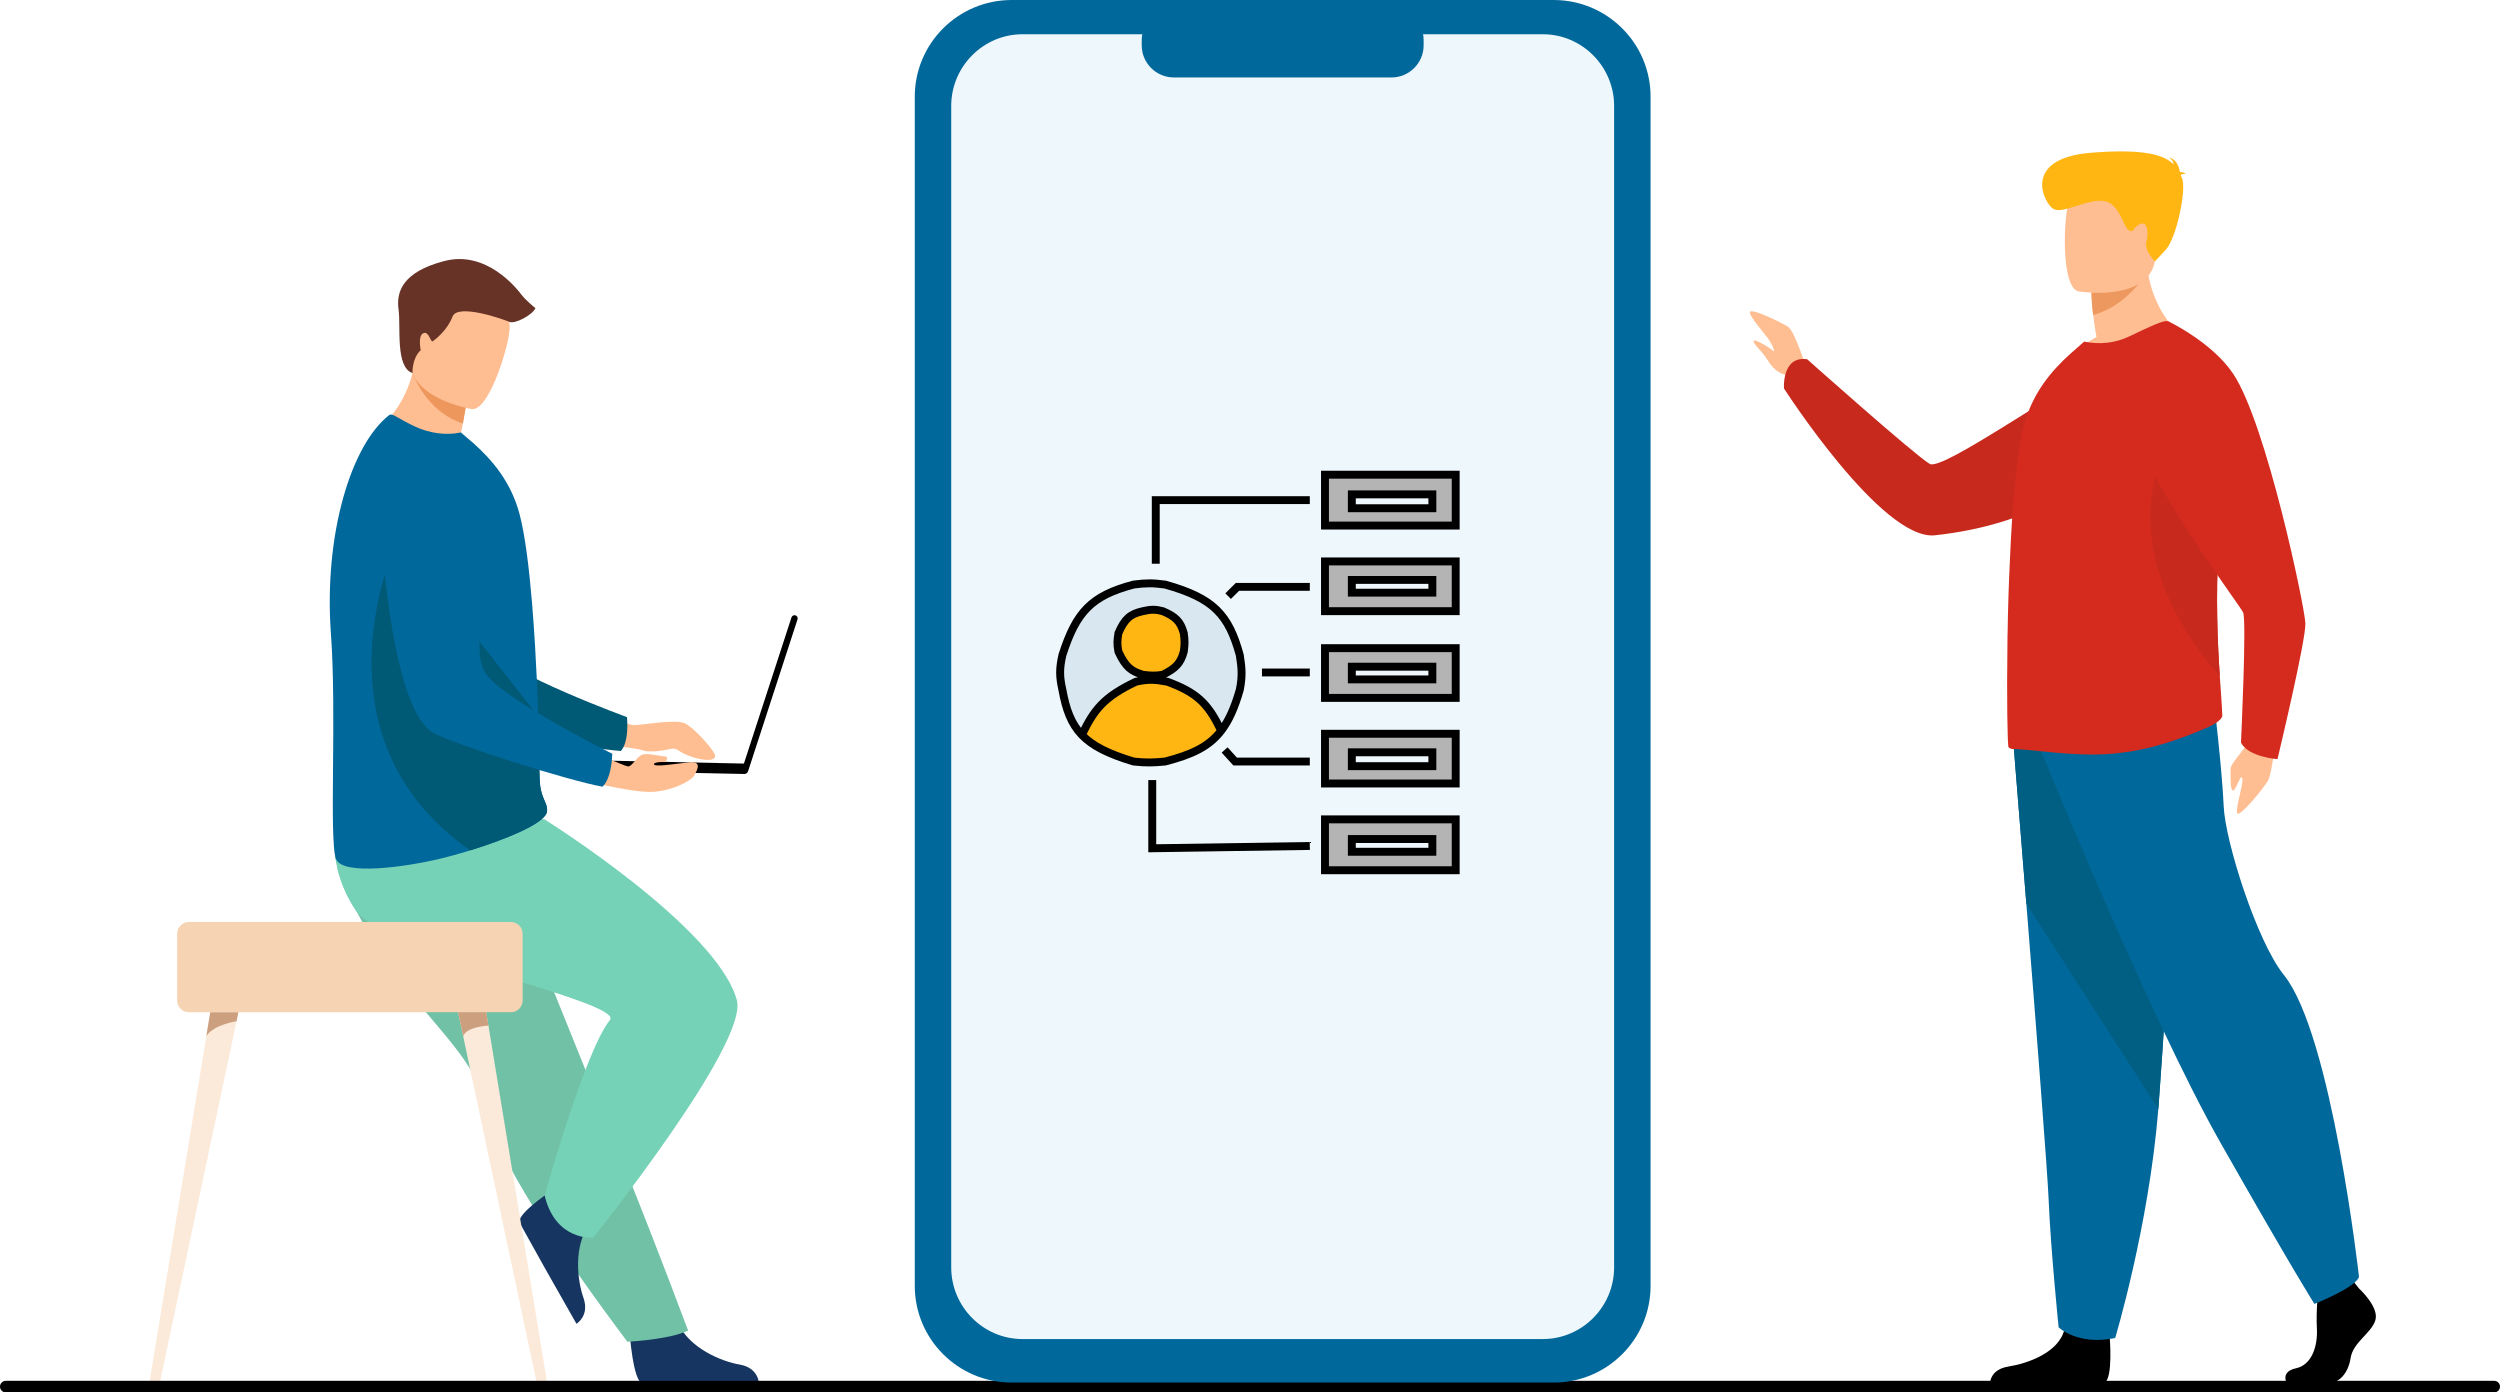 <svg width="316" height="176" viewBox="0 0 316 176" fill="none" xmlns="http://www.w3.org/2000/svg">
<rect x="0" y="0" width="316" height="176" fill="#808080" stroke="none"/>
<g clip-path="url(#clip0_210_5675)">
<rect width="316" height="176" fill="white"/>
<path d="M228.422 46.821C228.422 46.821 226.867 41.82 225.986 41.283C225.104 40.746 221.427 38.935 221.209 39.425C220.99 39.915 223.194 42.289 223.684 43.081C224.175 43.873 224.419 44.656 224.075 44.313C223.732 43.971 221.872 42.826 221.676 43.081C221.479 43.335 222.606 44.313 223.145 45.097C223.683 45.88 224.266 47.196 226.182 47.492C228.098 47.789 228.422 46.821 228.422 46.821Z" fill="#FFBE92"/>
<path d="M287.649 93.316C287.649 93.316 287.183 97.835 286.668 98.688C286.152 99.542 283.982 102.274 283.055 102.81C282.129 103.346 283.616 99.212 283.432 98.407C283.249 97.603 282.67 99.875 282.262 99.929C281.854 99.984 281.959 97.937 281.944 97.193C281.929 96.448 283.93 94.612 284.637 93.026C285.343 91.441 287.649 93.316 287.649 93.316Z" fill="#FFBE92"/>
<path d="M273.456 46.966C273.456 46.966 269.136 64.994 244.582 67.66C237.887 68.387 225.494 49.101 225.494 49.101C225.494 49.101 225.188 44.958 228.423 45.407C228.423 45.407 242.122 57.611 243.921 58.639C245.519 59.549 259.788 49.322 264.577 47.286C269.367 45.251 273.456 46.966 273.456 46.966Z" fill="#C7291D"/>
<path d="M298.179 162.864C298.179 162.864 300.749 165.205 300.248 166.867C299.748 168.529 297.428 169.638 297.114 171.671C296.8 173.704 295.548 174.812 294.42 174.812H289.043C289.043 174.812 288.212 173.381 290.218 172.95C292.224 172.519 292.979 170.131 292.854 167.913C292.73 165.696 293.042 162.737 293.042 162.737L297.303 161.757L298.179 162.864Z" fill="black"/>
<path d="M266.66 168.916C266.66 168.916 267.122 174.243 265.993 174.792L251.556 174.763C251.556 174.763 251.556 173.1 253.875 172.73C256.193 172.361 260.266 171.007 260.956 167.989C261.645 164.971 266.66 168.916 266.66 168.916Z" fill="black"/>
<path d="M254.476 93.684C254.476 93.684 255.237 103.019 256.131 114.242C257.348 129.492 258.81 148.21 258.954 151.758C259.205 157.914 260.209 167.771 260.209 167.771C260.209 167.771 262.591 170.111 267.357 169.125C267.357 169.125 271.603 155.06 272.815 140.178C272.833 139.933 272.852 139.688 272.871 139.442C273.999 124.291 275.753 92.39 275.753 92.39L254.476 93.684Z" fill="#01689B"/>
<path d="M254.476 93.684C254.476 93.684 255.237 103.019 256.131 114.242L272.811 140.178C272.829 139.933 272.847 139.688 272.867 139.442C273.995 124.291 275.749 92.39 275.749 92.39L254.476 93.684Z" fill="#025F84"/>
<path d="M257.952 94.792C257.952 94.792 271.674 128.602 280.698 144.491C289.722 160.381 292.54 164.814 292.54 164.814C292.54 164.814 297.71 162.783 298.179 161.396C298.179 161.396 294.73 130.722 288.687 123.245C285.273 119.02 281.259 106.34 281.074 101.905C280.889 97.47 279.851 88.695 279.851 88.695L257.952 94.792Z" fill="#01689B"/>
<path d="M276.007 42.688C276.007 42.688 266.722 47.165 261.369 45.5C262.387 44.32 263.616 43.339 264.992 42.606C264.807 41.535 264.663 40.603 264.58 39.808C264.452 38.862 264.377 37.91 264.355 36.956L267.937 34.144L271.334 31.452C271.066 39.025 276.007 42.688 276.007 42.688Z" fill="#FFBE92"/>
<path d="M280.9 90.427C280.921 90.993 279.707 91.641 279.17 91.883C275.198 93.624 271.492 94.837 267.291 95.241C262.331 95.748 256.462 94.634 254.445 94.681C254.237 94.679 254.037 94.6 253.884 94.459C253.744 94.357 253.638 88.388 253.744 80.888C253.744 80.586 253.744 80.282 253.764 79.979V79.878C253.806 76.94 253.904 73.862 254.053 70.792C254.34 64.033 254.877 57.518 255.782 53.917C256.873 49.668 259.344 46.855 261.588 44.81L263.437 43.18C265.29 43.544 267.246 43.443 269.203 42.492C271.343 41.461 273.649 40.347 274.019 40.631C276.822 42.674 278.713 47.267 279.722 53.136C279.722 53.165 279.734 53.193 279.738 53.223C280.327 56.873 280.604 60.566 280.566 64.263C280.566 65.722 280.526 67.218 280.443 68.695C280.031 75.387 280.303 81.344 280.583 85.471C280.635 86.287 280.69 87.031 280.737 87.695C280.817 88.875 280.879 89.779 280.9 90.427Z" fill="#D52B1E"/>
<path d="M280.582 85.471C265.19 67.734 274.738 54.843 274.738 54.843L279.742 53.223C280.331 56.873 280.609 60.566 280.57 64.263C280.57 65.722 280.53 67.218 280.447 68.695C280.035 75.387 280.311 81.344 280.582 85.471Z" fill="#C7291D"/>
<path d="M271.395 34.351C271.395 34.351 269.049 38.621 264.58 39.814C264.452 38.868 264.377 37.916 264.355 36.961L267.937 34.149L271.395 34.351Z" fill="#ED985F"/>
<path d="M262.722 36.838C262.722 36.838 271.579 38.285 272.41 32.849C273.241 27.414 274.944 23.94 269.326 22.787C263.709 21.634 262.287 23.544 261.561 25.293C260.835 27.042 260.438 36.322 262.722 36.838Z" fill="#FFBE92"/>
<path d="M275.631 22.14C275.711 22.049 275.896 21.974 276.309 21.952C276.074 21.818 275.809 21.743 275.538 21.735C275.451 21.162 275.147 20.147 274.159 19.901C274.32 19.995 274.457 20.124 274.561 20.278C274.665 20.433 274.732 20.608 274.759 20.792C273.615 19.62 271.164 18.766 264.376 19.301C255.429 20 258.378 25.724 259.536 26.405C260.693 27.087 263.609 25.217 265.767 25.39C267.926 25.562 268.335 28.672 269.067 29.1C269.799 29.528 269.511 28.771 270.502 28.325C271.493 27.878 271.587 29.515 271.301 30.581C271.015 31.648 272.375 33.051 272.375 33.051L273.751 31.572C275.126 30.095 276.423 23.832 275.796 22.498L275.631 22.14Z" fill="#FFB612"/>
<path d="M274.019 40.586C274.019 40.586 279.626 43.235 282.311 47.302C286.48 53.618 291.31 76.64 291.4 78.772C291.489 80.905 287.873 95.954 287.873 95.954C287.873 95.954 284.206 95.714 283.26 93.866C283.26 93.866 283.993 78.402 283.529 77.408C283.066 76.415 268.242 56.664 269.908 52.45C271.575 48.236 274.019 40.586 274.019 40.586Z" fill="#D52B1E"/>
<path d="M75.225 89.481C75.225 89.481 79.063 91.658 80.131 91.658C81.199 91.658 85.421 90.845 86.597 91.444C87.773 92.043 89.899 94.455 90.299 95.244C91.016 96.66 87.409 96.034 85.704 94.824C85.582 94.738 85.443 94.677 85.296 94.647C85.15 94.617 84.998 94.618 84.852 94.649C83.969 94.841 82.134 95.174 81.248 94.847C80.057 94.407 73.783 93.918 73.783 93.918L75.225 89.481Z" fill="#FFBE92"/>
<path d="M46.04 59.819C46.04 59.819 50.017 88.037 56.603 90.565C59.853 91.812 74.216 94.639 78.469 94.924C78.469 94.924 79.51 94.084 79.257 90.651C79.257 90.651 64.208 85.136 62.071 82.137C58.889 77.674 64.046 63.903 60.054 59.712C56.062 55.52 49.326 53.718 46.04 59.819Z" fill="#005975"/>
<path d="M79.564 168.139C79.564 168.139 79.984 174.79 81.265 174.885C81.438 174.897 87.804 174.897 87.804 174.897L95.933 174.85C95.933 174.85 95.88 172.891 93.504 172.483C91.129 172.074 87.152 170.402 85.713 167.268C84.198 163.971 79.564 168.139 79.564 168.139Z" fill="#163560"/>
<path d="M47.373 119.27C48.54 121.206 49.838 123.06 51.258 124.819C55.533 130.207 60.187 134.647 60.998 138.846C61.182 139.759 61.433 140.658 61.75 141.534C62.087 142.495 62.507 143.506 62.989 144.553C64.811 148.486 67.516 152.893 70.225 156.9C74.907 163.825 79.311 169.603 79.311 169.603C82.839 169.353 85.478 168.904 86.978 168.186C86.654 167.379 83.54 158.891 78.829 147.2C76.916 142.456 74.882 137.406 72.918 132.543C72.657 131.893 72.395 131.246 72.137 130.604L70.37 126.231L62.422 106.519C62.422 106.519 44.741 99.834 42.904 104.166C41.391 107.733 42.624 111.233 47.373 119.27Z" fill="#70C1A6"/>
<path d="M70.756 149.788C70.756 149.788 65.139 153.391 65.684 154.56C65.757 154.717 68.861 160.266 68.861 160.266L72.864 167.326C72.864 167.326 74.546 166.327 73.751 164.055C72.956 161.782 72.474 157.504 74.513 154.723C76.661 151.796 70.756 149.788 70.756 149.788Z" fill="#163560"/>
<path d="M74.983 156.442C74.983 156.442 70.225 156.9 68.841 151.112C68.841 151.112 73.948 132.815 77.085 128.938C77.225 128.76 77.192 128.564 77.002 128.35C74.634 125.685 48.318 120.265 44.878 114.919C43.853 113.352 43.101 111.623 42.655 109.806C41.876 106.546 42.492 104.295 42.492 104.295L68.775 103.536C68.775 103.536 90.596 117.153 93.135 126.41C94.647 131.923 74.983 156.442 74.983 156.442Z" fill="#76D2B6"/>
<path d="M77.003 128.35C74.634 125.685 48.318 120.265 44.878 114.919C43.853 113.352 43.101 111.623 42.655 109.805V106.49L53.826 104.735C53.826 104.735 56.994 114.464 66.375 118.113C75.162 121.531 76.827 127.595 77.003 128.35Z" fill="#76D2B6"/>
<path d="M61.583 58.041C56.265 59.412 47.452 54.496 47.452 54.496C47.452 54.496 50.874 52.2 52.143 47.156C52.207 46.902 52.265 46.641 52.317 46.374L55.047 45.796L59.112 49.434C59.112 49.434 59.019 50.942 58.512 53.533C58.424 53.986 58.322 54.471 58.206 54.988C59.51 55.791 60.654 56.826 61.583 58.041Z" fill="#FFBE92"/>
<path d="M41.823 80.039C42.584 90.263 41.581 105.812 42.445 108.506C43.192 110.83 51.687 109.449 55.078 108.672C56.333 108.392 57.853 107.973 59.423 107.49C63.803 106.137 68.576 104.204 69.088 102.769C69.107 102.715 69.123 102.66 69.135 102.604C69.178 102.406 69.175 102.2 69.125 102.003C68.954 101.271 68.297 100.479 68.22 98.669C68.133 96.647 68.146 94.266 68.07 91.704C68.07 91.416 68.061 91.103 68.031 90.814V90.709V90.546C67.958 87.69 67.808 84.689 67.634 81.712C67.525 79.841 67.397 77.989 67.25 76.215C66.867 71.636 66.353 67.563 65.672 64.987C64.559 60.79 62.103 58.052 59.869 56.046L58.253 54.662C56.449 55.055 54.317 54.795 52.388 53.883C50.301 52.894 49.585 52.184 49.216 52.452C44.39 56.163 40.923 67.541 41.823 80.039Z" fill="#01689B"/>
<path d="M59.423 107.49C63.803 106.137 68.576 104.204 69.088 102.769C69.107 102.715 69.123 102.66 69.135 102.604C69.135 102.403 69.135 102.203 69.125 102.003C68.954 101.271 68.297 100.479 68.22 98.669C68.133 96.647 68.145 94.266 68.07 91.704C68.07 91.416 68.061 91.103 68.031 90.814V90.71V90.546L50.319 68.029C50.319 68.029 38.418 92.769 59.423 107.49Z" fill="#005975"/>
<path d="M59.108 49.428C59.108 49.428 59.015 50.937 58.508 53.528C54.541 52.249 52.743 48.673 52.143 47.156C52.207 46.902 52.265 46.641 52.317 46.374L55.047 45.796L59.108 49.428Z" fill="#ED975D"/>
<path d="M59.636 51.713C59.636 51.713 50.988 50.273 51.969 44.911C52.95 39.548 52.496 35.751 58.059 36.445C63.622 37.139 64.317 39.383 64.425 41.248C64.533 43.113 61.916 51.95 59.636 51.713Z" fill="#FFBE92"/>
<path d="M72.445 96.055L94.03 96.516L100.044 78.039C100.077 77.938 100.149 77.855 100.244 77.806C100.339 77.758 100.449 77.749 100.55 77.782C100.651 77.815 100.735 77.887 100.783 77.982C100.831 78.076 100.84 78.186 100.807 78.287L94.557 97.488C94.524 97.59 94.459 97.678 94.371 97.74C94.284 97.802 94.179 97.834 94.072 97.832L72.412 97.371L72.445 96.055Z" fill="black"/>
<path d="M72.858 98.42C72.858 98.42 79.936 100.283 82.591 100.087C85.246 99.892 87.454 98.632 87.787 97.974C88.121 97.314 88.823 96.155 87.016 96.365C85.209 96.574 82.741 96.963 82.664 96.616C82.587 96.269 84.137 96.303 84.137 96.303C84.137 96.303 84.607 95.623 84.017 95.603C83.427 95.584 81.707 95.112 81.073 95.431C80.44 95.75 79.844 96.928 79.377 96.879C78.91 96.83 73.454 94.425 73.454 94.425L72.858 98.42Z" fill="#FFBE92"/>
<path d="M47.788 60.978C47.788 60.978 48.629 89.462 54.892 92.698C57.984 94.295 71.947 98.686 76.138 99.436C76.138 99.436 77.259 98.712 77.392 95.275C77.392 95.275 63.045 88.139 61.252 84.921C58.589 80.135 65.229 67.013 61.725 62.41C58.221 57.807 51.735 55.275 47.788 60.978Z" fill="#01689B"/>
<path d="M52.143 47.156C52.143 47.156 52.043 45.316 53.18 44.263C53.18 44.263 52.785 42.417 53.515 42.114C54.245 41.81 54.4 43.361 54.734 43.117C55.069 42.874 56.557 41.718 57.201 40.015C57.846 38.313 63.695 40.375 64.378 40.683C65.061 40.99 67.253 39.864 67.68 38.952C67.68 38.952 66.461 37.973 65.913 37.249C65.365 36.526 61.527 31.594 56.166 32.992C50.804 34.39 50.074 36.944 50.378 39.134C50.682 41.324 49.947 46.422 52.143 47.156Z" fill="#673327"/>
<path d="M64.576 127.946H23.87C23.476 127.946 23.098 127.79 22.82 127.512C22.541 127.233 22.384 126.856 22.384 126.463V118.026C22.384 117.633 22.541 117.256 22.82 116.978C23.098 116.7 23.476 116.543 23.87 116.543H64.576C64.97 116.543 65.348 116.7 65.627 116.978C65.906 117.257 66.063 117.634 66.063 118.028V126.464C66.062 126.857 65.905 127.234 65.626 127.512C65.347 127.79 64.969 127.946 64.576 127.946Z" fill="#F6D4B3"/>
<path d="M57.902 127.946L58.543 130.964L67.809 174.639C67.835 174.791 68.043 174.907 68.293 174.907C68.769 174.907 69.134 174.653 69.089 174.362L61.739 129.636L61.458 127.946H57.902Z" fill="#FBEAD9"/>
<path d="M57.902 127.946L58.543 130.964C58.983 129.762 61.74 129.636 61.74 129.636L61.46 127.946H57.902Z" fill="#CCA07F"/>
<path d="M19.747 174.909C19.996 174.909 20.205 174.792 20.23 174.64L29.501 130.964L29.9 129.081L30.141 127.946H26.581L26.301 129.636L26.083 130.961L18.95 174.359C18.9 174.654 19.269 174.909 19.747 174.909Z" fill="#FBEAD9"/>
<path d="M26.082 130.961C26.988 129.524 29.895 129.082 29.895 129.082L30.136 127.947H26.575L26.295 129.637L26.082 130.961Z" fill="#CCA07F"/>
<path d="M315.266 176H0.734C0.638 176 0.543 175.981 0.454 175.945C0.364 175.908 0.283 175.854 0.215 175.786C0.147 175.718 0.093 175.637 0.056 175.549C0.019 175.46 1.1666e-06 175.364 1.34279e-06 175.268C-0 175.172 0.019 175.076 0.056 174.987C0.092 174.898 0.146 174.818 0.215 174.749C0.283 174.681 0.364 174.627 0.453 174.591C0.542 174.554 0.638 174.535 0.734 174.535H315.266C315.362 174.535 315.458 174.554 315.547 174.591C315.636 174.627 315.717 174.681 315.785 174.749C315.854 174.818 315.908 174.898 315.944 174.987C315.981 175.076 316 175.172 316 175.268C316 175.364 315.981 175.46 315.944 175.549C315.907 175.637 315.853 175.718 315.785 175.786C315.717 175.854 315.636 175.908 315.546 175.945C315.457 175.981 315.362 176 315.266 176Z" fill="black"/>
<path d="M196.381 0H127.879C121.113 0 115.627 5.475 115.627 12.229V162.527C115.627 169.281 121.113 174.756 127.879 174.756H196.381C203.148 174.756 208.633 169.281 208.633 162.527V12.229C208.633 5.475 203.148 0 196.381 0Z" fill="#01689B"/>
<path d="M204.025 13.386V160.2C204.025 165.182 199.971 169.256 195.02 169.256H129.238C124.286 169.256 120.234 165.182 120.234 160.2V13.386C120.234 8.405 124.286 4.33 129.238 4.33H195.02C199.971 4.33 204.025 8.405 204.025 13.386Z" fill="#EEF7FB"/>
<path d="M175.876 1.023H148.384C146.136 1.023 144.313 2.843 144.313 5.087V5.727C144.313 7.971 146.136 9.791 148.384 9.791H175.876C178.124 9.791 179.947 7.971 179.947 5.727V5.087C179.947 2.843 178.124 1.023 175.876 1.023Z" fill="#01689B"/>
<path d="M142.106 79.789C142.109 79.759 142.191 79.596 142.209 79.573C142.283 79.481 142.314 79.386 142.425 79.327C142.5 79.288 142.646 79.221 142.69 79.15C142.714 79.112 142.744 79.063 142.775 79.032C142.812 78.996 142.816 78.936 142.856 78.904C142.889 78.877 142.898 78.83 142.93 78.805C142.965 78.776 143.01 78.767 143.053 78.744C143.162 78.683 143.265 78.607 143.372 78.547C143.553 78.447 143.748 78.312 143.95 78.259C144.43 78.132 144.877 77.92 145.388 77.92C145.694 77.92 146.001 77.88 146.311 77.895C146.427 77.901 146.538 77.92 146.656 77.92C146.751 77.92 146.906 77.911 146.988 77.957C147.095 78.016 147.231 78.017 147.343 78.08C147.5 78.168 147.656 78.326 147.823 78.387C147.94 78.43 148.103 78.555 148.193 78.645C148.295 78.748 148.428 78.817 148.53 78.923C148.747 79.148 148.845 79.418 148.981 79.691C149.046 79.82 149.058 79.964 149.103 80.098C149.182 80.336 149.127 80.585 149.17 80.828C149.214 81.075 149.189 81.338 149.189 81.59C149.189 81.789 149.18 81.98 149.145 82.175C149.113 82.354 149.001 82.507 148.948 82.68C148.903 82.83 148.765 82.936 148.685 83.06C148.518 83.32 148.2 83.529 147.954 83.7C147.705 83.872 147.42 83.989 147.161 84.153C147.1 84.192 146.585 84.349 146.585 84.376C146.585 84.387 146.859 84.321 146.889 84.314C147.053 84.28 147.23 84.173 147.385 84.107C147.541 84.04 147.711 83.966 147.861 83.891C147.865 83.888 147.97 83.786 147.954 83.823C147.934 83.868 147.922 83.909 147.885 83.945C147.631 84.2 147.241 84.237 146.938 84.399C146.862 84.441 146.765 84.449 146.693 84.499C146.604 84.56 146.522 84.604 146.423 84.647C146.292 84.703 146.199 84.708 146.054 84.708C145.689 84.708 145.309 84.76 144.948 84.678C144.75 84.633 144.54 84.607 144.349 84.536C144.17 84.469 143.979 84.367 143.79 84.338C143.634 84.314 143.4 84.169 143.289 84.07C143.095 83.897 143.005 83.605 142.893 83.38C142.779 83.152 142.746 82.897 142.617 82.675C142.519 82.508 142.426 82.268 142.382 82.082C142.331 81.87 142.208 81.644 142.204 81.423C142.2 81.223 142.179 81.024 142.179 80.822C142.179 80.644 142.204 80.462 142.204 80.281C142.204 80.195 142.24 79.984 142.174 79.918C142.124 79.868 141.983 80.079 141.983 80.133C141.983 80.269 141.983 80.404 141.983 80.539C141.983 80.687 141.983 80.897 142.02 81.042C142.062 81.212 142.027 81.402 142.058 81.573C142.116 81.896 142.136 82.291 142.278 82.593C142.343 82.731 142.387 82.878 142.475 83.005C142.615 83.208 142.882 83.399 143.074 83.549C143.297 83.723 143.6 83.88 143.861 83.982C143.95 84.017 144.038 84.062 144.122 84.104C144.225 84.156 144.133 83.971 144.122 83.945" stroke="#FFB612" stroke-linecap="round"/>
<path d="M137.629 92.677C137.629 92.353 137.807 92.13 137.961 91.853C138.022 91.744 138.058 91.523 138.17 91.452C138.239 91.409 138.301 91.3 138.354 91.238C138.431 91.147 138.521 91.047 138.589 90.95C138.778 90.676 139.061 90.496 139.228 90.204C139.316 90.05 139.511 89.909 139.634 89.787C139.745 89.676 139.85 89.514 139.99 89.436C140.036 89.411 140.141 89.318 140.163 89.27C140.19 89.209 140.317 89.12 140.373 89.073C140.454 89.008 140.526 88.941 140.6 88.87C140.74 88.735 140.875 88.586 141.048 88.49C141.469 88.256 141.885 87.991 142.265 87.695C142.417 87.577 142.595 87.516 142.781 87.468C142.995 87.413 143.164 87.34 143.36 87.247C143.512 87.175 143.674 87.127 143.827 87.05C143.883 87.022 143.953 86.961 144.012 86.947C144.084 86.931 144.14 86.9 144.049 86.946" stroke="#FFB612" stroke-linecap="round"/>
<path d="M142.671 87.315C142.702 87.308 142.745 87.263 142.77 87.241C142.826 87.191 142.901 87.188 142.967 87.155C143.056 87.11 143.145 87.083 143.24 87.057C143.456 86.997 143.675 86.956 143.887 86.895C144.007 86.861 144.156 86.749 144.282 86.749C144.542 86.749 144.757 86.585 145.007 86.554C145.229 86.526 145.467 86.553 145.691 86.553C145.998 86.553 146.356 86.556 146.656 86.621C146.833 86.659 147.019 86.665 147.197 86.706C147.307 86.731 147.433 86.788 147.541 86.799C147.664 86.811 147.821 86.878 147.94 86.916C148.085 86.963 148.23 87.014 148.377 87.05C148.951 87.189 149.466 87.469 149.943 87.822C150.174 87.993 150.429 88.162 150.676 88.31C150.857 88.419 150.985 88.567 151.132 88.714C151.407 88.989 151.655 89.289 151.931 89.565C152.121 89.756 152.302 89.969 152.441 90.198C152.589 90.443 152.785 90.649 152.914 90.906C153.019 91.117 153.147 91.328 153.272 91.526C153.336 91.628 153.392 91.736 153.449 91.84C153.503 91.937 153.58 92.003 153.616 92.111" stroke="#FFB612" stroke-linecap="round"/>
<path d="M137.531 92.627C137.681 92.76 137.846 92.849 137.974 93.009C138.068 93.126 138.227 93.243 138.343 93.335C138.444 93.416 138.532 93.497 138.649 93.55C139.273 93.834 139.906 94.107 140.533 94.389C140.707 94.467 140.901 94.625 141.097 94.644C141.44 94.678 141.835 94.822 142.152 94.945C142.257 94.985 142.373 95.02 142.475 95.068C142.572 95.114 142.691 95.126 142.782 95.174C142.862 95.217 142.999 95.279 143.089 95.284C143.146 95.287 143.552 95.402 143.311 95.333" stroke="#FFB612" stroke-linecap="round"/>
<path d="M140.261 94.374C140.501 94.519 140.819 94.627 141.086 94.718C141.277 94.783 141.47 94.882 141.663 94.934C141.899 94.998 142.136 95.064 142.371 95.131C142.55 95.182 142.747 95.171 142.923 95.234C143.177 95.327 143.466 95.328 143.729 95.388C143.964 95.44 144.201 95.483 144.439 95.51C144.616 95.531 144.808 95.579 144.983 95.579C145.069 95.579 145.452 95.554 145.18 95.554" stroke="#FFB612" stroke-linecap="round"/>
<path d="M142.352 95.284C142.593 95.302 142.832 95.383 143.07 95.426C143.272 95.462 143.48 95.465 143.68 95.51C144.14 95.616 144.613 95.628 145.087 95.628C145.508 95.628 145.913 95.505 146.336 95.505C146.542 95.505 146.745 95.539 146.951 95.53C147.027 95.526 147.131 95.52 147.206 95.504C147.396 95.462 146.824 95.433 146.631 95.407" stroke="#FFB612" stroke-linecap="round"/>
<path d="M147.369 95.407C147.57 95.407 147.771 95.407 147.971 95.407C148.116 95.407 148.254 95.333 148.39 95.333C148.483 95.333 148.567 95.276 148.648 95.24C148.746 95.196 148.866 95.186 148.973 95.155C149.287 95.066 149.612 95.024 149.914 94.89C150.198 94.764 150.482 94.631 150.775 94.534C151.376 94.333 151.881 93.919 152.325 93.476C152.528 93.273 152.781 93.057 153.02 92.898C153.142 92.817 153.218 92.681 153.321 92.578C153.352 92.547 153.461 92.332 153.444 92.332" stroke="#FFB612" stroke-linecap="round"/>
<path d="M143.188 80.625C143.243 80.184 143.53 79.954 143.852 79.666C143.958 79.571 144.144 79.567 144.264 79.494C144.369 79.43 144.495 79.418 144.602 79.359C144.859 79.216 145.159 79.248 145.445 79.248C145.6 79.248 145.755 79.248 145.91 79.248C146.052 79.248 146.175 79.283 146.314 79.299C146.605 79.331 146.812 79.472 147.049 79.611C147.23 79.718 147.336 80.059 147.418 80.244C147.459 80.337 147.477 80.436 147.522 80.527C147.572 80.626 147.542 80.745 147.578 80.847C147.615 80.952 147.568 81.072 147.592 81.179C147.618 81.297 147.615 81.415 147.615 81.541C147.615 81.766 147.677 82.097 147.53 82.285C147.346 82.522 147.051 82.745 146.754 82.844C146.487 82.933 146.27 83.117 145.992 83.189C145.821 83.232 145.636 83.281 145.459 83.281C144.952 83.281 144.487 83.062 144.177 82.667C144.011 82.454 143.863 82.224 143.71 82.002C143.583 81.82 143.672 81.558 143.804 81.409C144.041 81.143 144.255 80.927 144.592 80.782C144.826 80.682 145.07 80.602 145.304 80.726C145.445 80.801 145.53 80.929 145.617 81.057C145.787 81.306 145.724 81.929 145.327 81.929" stroke="#FFB612" stroke-width="3" stroke-linecap="round"/>
<path d="M139.056 92.258C139.157 92.258 139.294 92.184 139.352 92.096C139.506 91.865 139.748 91.633 139.966 91.466C140.228 91.266 140.432 90.971 140.644 90.721C140.855 90.471 141.134 90.272 141.343 90.015C141.626 89.667 141.967 89.383 142.3 89.087C142.524 88.888 142.888 88.687 143.182 88.624C143.363 88.585 143.553 88.476 143.728 88.409C143.958 88.322 144.156 88.184 144.37 88.067C144.759 87.852 145.122 87.585 145.579 87.585C146.062 87.585 146.579 87.733 147.048 87.844C147.712 88.001 148.348 88.291 148.979 88.545C149.652 88.815 150.362 89.162 150.87 89.697C151.149 89.991 151.412 90.296 151.662 90.619C151.956 90.999 152.213 91.485 151.998 91.963C151.917 92.144 151.744 92.359 151.575 92.468C151.18 92.721 150.761 92.944 150.32 93.114C150.166 93.174 150.006 93.217 149.845 93.253C149.642 93.299 149.465 93.412 149.267 93.473C148.979 93.562 148.699 93.681 148.41 93.771C148.149 93.852 147.853 93.928 147.582 93.95C147.22 93.98 146.854 94.054 146.492 94.054C145.717 94.054 144.945 94.037 144.173 93.98C143.849 93.956 143.53 93.888 143.207 93.852C142.89 93.817 142.593 93.711 142.283 93.641C141.931 93.562 141.583 93.464 141.242 93.343C141.149 93.311 140.805 93.2 140.779 93.082C140.751 92.955 140.781 92.794 140.862 92.696C140.982 92.551 141.085 92.39 141.208 92.249C141.338 92.1 141.507 92.008 141.679 91.914C142.061 91.706 142.443 91.487 142.863 91.364C143.158 91.276 143.359 91.045 143.654 90.956C143.981 90.858 144.337 90.935 144.666 90.98C145.212 91.053 145.768 91.031 146.317 91.103C146.837 91.171 147.316 91.294 147.809 91.472C147.96 91.526 148.111 91.607 148.224 91.723C148.288 91.788 148.31 91.864 148.392 91.914C148.648 92.07 148.987 92.05 149.271 92.018C149.44 91.999 149.555 91.916 149.7 91.832C149.81 91.769 149.97 91.701 150.031 91.584C150.178 91.299 149.699 91.02 149.513 90.918C148.983 90.626 148.388 90.4 147.825 90.18C147.381 90.007 146.922 89.858 146.44 89.848C146.159 89.843 145.846 89.815 145.568 89.854C145.291 89.892 145.011 90.005 144.791 90.18C144.667 90.278 144.597 90.433 144.505 90.559C144.397 90.706 144.307 90.859 144.219 91.018C144.061 91.305 144.039 91.558 144.079 91.881C144.128 92.281 144.487 92.425 144.849 92.48C145.383 92.56 145.932 92.502 146.466 92.443C146.99 92.385 147.538 92.283 148.066 92.283C148.094 92.283 148.35 92.307 148.298 92.209C148.265 92.147 148.091 92.081 148.033 92.037" stroke="#FFB612" stroke-width="3" stroke-linecap="round"/>
<path d="M140.458 92.037C140.331 92.171 140.286 92.389 140.286 92.566C140.286 92.642 140.279 92.695 140.26 92.761C140.243 92.822 140.109 92.867 140.237 92.824" stroke="#FFB612" stroke-width="3" stroke-linecap="round"/>
<path d="M134.918 83.629C134.983 83.556 135.034 83.447 135.034 83.349C135.034 83.218 135.112 83.113 135.112 82.987C135.112 82.842 135.137 82.576 135.209 82.446C135.43 82.049 135.565 81.635 135.655 81.189C135.739 80.768 135.929 80.412 136.098 80.026C136.165 79.873 136.286 79.745 136.344 79.588C136.393 79.456 136.42 79.313 136.486 79.19C136.611 78.957 136.724 78.799 136.914 78.609C137.125 78.398 137.205 78.1 137.382 77.872C137.526 77.687 137.756 77.573 137.922 77.407C138.353 76.976 138.845 76.576 139.393 76.302C139.688 76.155 140.018 76 140.259 75.768C140.494 75.541 140.82 75.301 141.138 75.208C141.735 75.032 142.28 74.968 142.912 74.945C143.114 74.938 143.418 74.954 143.602 74.876C143.742 74.817 144.315 74.829 143.795 74.829" stroke="#D9E8F0" stroke-linecap="round"/>
<path d="M141.973 75.139C142.382 75.139 142.596 75.018 142.955 74.85C143.14 74.764 143.443 74.685 143.64 74.674C143.859 74.661 144.058 74.596 144.28 74.596C144.585 74.596 144.87 74.635 145.172 74.635C145.875 74.635 146.573 74.542 147.267 74.674C147.569 74.731 147.893 74.772 148.176 74.898C148.299 74.953 148.454 74.95 148.581 74.986C148.748 75.034 148.232 74.974 148.06 74.945" stroke="#D9E8F0" stroke-linecap="round"/>
<path d="M143.214 74.596C143.968 74.554 144.699 74.48 145.46 74.48C146.111 74.48 146.758 74.635 147.403 74.635C147.68 74.635 147.996 74.744 148.262 74.82C148.54 74.9 148.825 74.955 149.104 75.042C149.536 75.177 150.012 75.268 150.383 75.546C150.583 75.696 150.874 75.738 151.066 75.895C151.332 76.112 151.652 76.251 151.897 76.496C152.176 76.774 152.572 76.878 152.858 77.163C152.994 77.299 153.12 77.401 153.274 77.521C153.408 77.626 153.599 77.699 153.689 77.853C153.793 78.029 153.902 78.211 154.008 78.378C154.174 78.64 154.261 78.971 154.4 79.248C154.832 80.112 155.287 80.951 155.638 81.865C155.763 82.189 155.88 82.549 155.959 82.884C156.028 83.172 156.161 83.451 156.198 83.747C156.24 84.079 156.278 84.384 156.278 84.727C156.278 85.041 156.278 85.355 156.278 85.668C156.278 86.298 156.282 86.939 156.153 87.553C156.088 87.863 156.055 88.237 155.946 88.533C155.847 88.801 155.722 89.091 155.649 89.366C155.579 89.629 155.403 89.862 155.309 90.12C155.26 90.254 155.126 90.462 155.029 90.559C154.93 90.659 154.821 90.734 154.708 90.822C154.632 90.881 154.477 91.192 154.456 91.149" stroke="#D9E8F0" stroke-linecap="round"/>
<path d="M154.417 91.188C154.417 90.925 154.254 90.637 154.01 90.529C153.857 90.461 153.756 90.184 153.642 90.064C153.501 89.915 153.377 89.715 153.254 89.551C152.844 89.004 152.404 88.475 151.997 87.951C151.798 87.696 151.531 87.388 151.239 87.225C150.676 86.912 150.263 86.321 149.671 86.052C149.334 85.898 148.979 85.985 148.633 85.886C148.453 85.834 148.171 85.838 147.982 85.838C147.809 85.838 147.646 85.8 147.478 85.8" stroke="#D9E8F0" stroke-linecap="round"/>
<path d="M147.401 85.722C147.726 85.692 148.023 85.608 148.331 85.52C148.522 85.465 148.613 85.311 148.775 85.218C149.106 85.029 149.434 84.601 149.455 84.21C149.472 83.912 149.681 83.555 149.824 83.299C149.911 83.142 149.996 82.932 150.035 82.757C150.05 82.685 150.153 82.448 150.153 82.66" stroke="#D9E8F0" stroke-linecap="round"/>
<path d="M149.882 83.861C150.047 83.549 150.347 83.263 150.347 82.892C150.347 82.484 150.347 82.077 150.347 81.669C150.347 81.329 150.269 80.991 150.269 80.644C150.269 80.275 150.153 79.929 150.153 79.573C150.153 78.808 149.86 78.063 149.184 77.65C149.033 77.558 148.863 77.376 148.738 77.252C148.587 77.1 148.419 77.005 148.234 76.903C148.081 76.818 147.85 76.832 147.681 76.776C147.494 76.714 147.266 76.737 147.09 76.659C146.973 76.607 146.714 76.612 146.584 76.612C146.392 76.612 146.201 76.534 146.005 76.534C145.598 76.534 145.195 76.496 144.784 76.496C144.402 76.496 143.943 76.461 143.602 76.642C143.485 76.704 143.396 76.828 143.272 76.883C143.079 76.969 142.884 77.048 142.693 77.135C142.54 77.205 142.37 77.269 142.245 77.387C142.15 77.477 142.021 77.636 141.913 77.698C141.651 77.847 141.368 78.135 141.159 78.356C140.837 78.698 140.707 79.085 140.52 79.498C140.37 79.826 140.345 80.927 140.345 80.566" stroke="#D9E8F0" stroke-linecap="round"/>
<path d="M141.779 78.318C141.406 78.318 141.191 78.813 141.052 79.093C140.869 79.458 140.694 79.76 140.694 80.179C140.694 80.558 140.655 80.925 140.655 81.303C140.655 81.761 140.753 82.161 140.812 82.608C140.867 83.016 141.002 83.423 141.198 83.767C141.33 83.997 141.584 84.366 141.818 84.512C142.39 84.869 142.837 85.567 143.563 85.567" stroke="#D9E8F0" stroke-linecap="round"/>
<path d="M143.989 85.683C143.791 85.683 143.599 85.606 143.408 85.606C143.22 85.606 143.033 85.606 142.846 85.606C142.489 85.606 142.303 85.956 142.012 86.101C141.709 86.253 141.491 86.553 141.179 86.691C140.75 86.882 140.54 87.312 140.134 87.544C139.781 87.746 139.497 88.093 139.144 88.289C138.673 88.55 138.149 88.944 137.804 89.351C137.501 89.709 137.393 90.099 137.197 90.49C137.11 90.663 137.012 90.902 136.97 91.091C136.929 91.279 136.779 91.416 136.779 91.615" stroke="#D9E8F0" stroke-linecap="round"/>
<path d="M136.701 91.77C136.692 91.684 136.543 91.581 136.499 91.498C136.435 91.377 136.407 91.248 136.352 91.126C136.171 90.718 136.162 90.229 135.926 89.84C135.782 89.603 135.728 89.312 135.596 89.075C135.512 88.923 135.506 88.701 135.441 88.533C135.36 88.322 135.295 88.111 135.237 87.893C135.113 87.424 135.122 86.923 134.976 86.457C134.876 86.136 134.802 85.691 134.802 85.356C134.802 84.969 134.763 84.581 134.763 84.189C134.763 83.882 134.84 83.618 134.84 83.319" stroke="#D9E8F0" stroke-linecap="round"/>
<path d="M134.763 85.877C134.763 86.655 135.057 87.352 135.267 88.087C135.337 88.334 135.453 88.612 135.56 88.841C135.638 89.008 135.726 89.408 135.868 89.521C135.962 89.597 136.003 89.852 136.003 89.967C136.003 90.059 136.042 90.131 136.042 90.219C136.042 90.367 136.067 90.36 135.965 90.258" stroke="#D9E8F0" stroke-linecap="round"/>
<path d="M135.344 89.25C135.344 89.419 135.397 89.624 135.48 89.773C135.558 89.912 135.692 90.049 135.734 90.197C135.756 90.272 135.873 90.483 135.917 90.538C135.96 90.591 136.12 90.881 136.12 90.878" stroke="#D9E8F0" stroke-linecap="round"/>
<path d="M139.298 77.62C139.494 77.444 139.746 77.263 139.966 77.116C140.185 76.97 140.39 76.787 140.655 76.728C141.25 76.596 141.83 76.41 142.417 76.246C142.793 76.141 143.217 76.169 143.604 76.089C143.893 76.028 144.194 76.002 144.484 75.992C144.722 75.983 144.951 75.914 145.191 75.914C145.278 75.914 145.748 75.876 145.617 75.876" stroke="#D9E8F0" stroke-width="2" stroke-linecap="round"/>
<path d="M140.423 76.225C140.802 76.207 141.185 76.087 141.562 76.031C141.866 75.986 142.167 75.929 142.46 75.837C142.68 75.768 142.91 75.723 143.136 75.682C143.388 75.636 143.649 75.544 143.903 75.527C144.351 75.497 144.808 75.316 145.26 75.441C145.488 75.503 145.792 75.449 146.027 75.449C146.258 75.449 146.492 75.464 146.72 75.496C147.382 75.591 148.054 75.648 148.71 75.768C149.321 75.879 149.941 76.082 150.532 76.272C150.825 76.366 151.095 76.516 151.346 76.69C151.486 76.787 151.597 76.902 151.704 77.038C151.87 77.252 151.8 77.224 151.587 77.194" stroke="#D9E8F0" stroke-width="2" stroke-linecap="round"/>
<path d="M148.563 76.302C148.587 76.533 148.963 76.761 149.147 76.864C149.403 77.008 149.669 77.162 149.912 77.327C150.18 77.509 150.524 77.782 150.715 78.046C151.013 78.459 151.459 78.853 151.587 79.367C151.707 79.848 151.702 80.266 151.667 80.76C151.659 80.87 151.653 81.025 151.607 81.126C151.558 81.232 151.61 81.356 151.579 81.466C151.556 81.546 151.584 81.763 151.527 81.82C151.485 81.861 151.367 81.565 151.355 81.535" stroke="#D9E8F0" stroke-width="2" stroke-linecap="round"/>
<path d="M150.541 79.054C150.431 79.246 150.502 79.566 150.549 79.774C150.597 79.982 150.601 80.2 150.648 80.411C150.744 80.841 150.618 81.341 150.618 81.772C150.618 82.189 150.541 82.599 150.541 83.008C150.541 83.215 150.545 83.52 150.5 83.726C150.385 84.244 150.126 84.763 149.862 85.238C149.759 85.424 149.852 85.42 150.039 85.451C150.405 85.512 150.828 85.539 151.144 85.752C151.351 85.892 151.538 85.968 151.695 86.17C151.81 86.318 151.959 86.481 152.091 86.614C152.331 86.854 152.614 87.107 152.806 87.387C153.022 87.701 153.332 87.949 153.517 88.281C153.649 88.519 153.82 88.726 153.954 88.961C154.015 89.068 154.127 89.231 154.148 89.349C154.16 89.414 154.316 89.707 154.331 89.676C154.503 89.332 154.569 88.891 154.671 88.509C154.787 88.081 154.727 87.705 154.727 87.281C154.727 87.122 154.694 86.974 154.689 86.816C154.679 86.554 154.669 86.274 154.648 86.011C154.611 85.554 154.534 85.094 154.534 84.637" stroke="#D9E8F0" stroke-width="2" stroke-linecap="round"/>
<path d="M154.96 88.358C155.211 87.856 155.309 87.324 155.309 86.764C155.309 86.359 155.193 85.985 155.193 85.587C155.193 85.173 155.154 84.778 155.154 84.363C155.154 84.025 155.134 83.698 155.113 83.362C155.091 83.017 154.983 82.692 154.921 82.354C154.824 81.82 154.439 81.346 154.254 80.846C154.007 80.18 153.448 79.629 153.108 79.016C152.958 78.747 152.754 78.537 152.488 78.357C152.35 78.263 152.2 78.171 152.053 78.094C151.937 78.033 151.848 77.905 151.742 77.853" stroke="#D9E8F0" stroke-width="2" stroke-linecap="round"/>
<path d="M151.936 78.046C152.371 78.568 152.554 79.194 152.836 79.791C153.147 80.449 153.242 81.204 153.418 81.906C153.511 82.278 153.643 82.643 153.758 83.008C153.86 83.331 153.913 83.668 154.029 83.986C154.148 84.312 154.194 84.655 154.253 84.994C154.295 85.235 154.348 85.6 154.281 85.838C154.219 86.062 154.143 86.274 154.07 86.493C154.018 86.651 153.963 86.614 153.855 86.614C153.406 86.614 153.344 86.218 153.168 85.86C152.959 85.434 152.806 84.993 152.729 84.525C152.667 84.154 152.549 83.851 152.354 83.534C152.102 83.124 151.997 82.645 151.8 82.212C151.757 82.115 151.666 81.809 151.706 81.908C151.761 82.046 151.897 82.164 151.975 82.291C152.179 82.627 152.408 82.951 152.576 83.306C152.879 83.946 152.044 84.73 151.604 85.063C151.496 85.146 151.154 85.47 151.025 85.313C150.873 85.127 150.799 84.833 150.734 84.606C150.679 84.41 150.637 84.24 150.704 84.047C150.755 83.9 150.743 83.906 150.898 83.9C151.179 83.89 151.49 83.851 151.764 83.784C151.877 83.756 152.127 83.548 152.207 83.689C152.312 83.872 152.545 84.001 152.692 84.148C152.754 84.21 152.81 84.276 152.866 84.346C152.895 84.381 152.864 84.374 152.828 84.357C152.624 84.26 152.423 84.172 152.21 84.094C152.097 84.053 151.363 83.729 151.277 83.9" stroke="#D9E8F0" stroke-width="2" stroke-linecap="round"/>
<path d="M141.276 77.232C140.827 77.425 140.474 77.485 140.173 77.872C139.983 78.117 139.848 78.441 139.805 78.744C139.743 79.178 139.728 79.639 139.861 80.064C139.98 80.446 139.966 80.89 140.037 81.281C140.102 81.639 140.254 82.037 140.384 82.38C140.566 82.857 140.787 83.303 141.004 83.762C141.068 83.897 141.218 84.1 141.237 84.249C141.246 84.326 141.25 84.521 141.284 84.598C141.336 84.714 141.331 84.829 141.383 84.947C141.419 85.028 141.48 85.179 141.392 85.179" stroke="#D9E8F0" stroke-width="2" stroke-linecap="round"/>
<path d="M141.431 85.141C141.246 85.196 140.97 85.606 140.879 85.761C140.769 85.949 140.459 86.11 140.287 86.243C139.869 86.568 139.299 86.711 138.911 87.079C138.638 87.337 138.351 87.59 138.058 87.824C137.662 88.141 137.317 88.594 137.001 88.985C136.7 89.356 136.74 89.76 136.74 90.219" stroke="#D9E8F0" stroke-width="2" stroke-linecap="round"/>
<path d="M136.507 89.87C136.475 89.422 136.273 88.989 136.206 88.543C136.156 88.214 136.081 87.88 136.081 87.546C136.081 87.104 135.887 86.669 135.887 86.235C135.887 85.726 135.81 85.21 135.81 84.695C135.81 83.988 135.867 83.266 135.928 82.563C135.958 82.218 136.024 81.872 136.1 81.535C136.182 81.178 136.177 80.808 136.266 80.45C136.319 80.237 136.403 80.039 136.477 79.838C136.557 79.624 136.722 79.474 136.815 79.272C136.964 78.949 137.363 78.819 137.632 78.619C137.813 78.485 138.032 78.382 138.192 78.223C138.311 78.104 138.399 78.085 138.562 78.085" stroke="#D9E8F0" stroke-width="2" stroke-linecap="round"/>
<path d="M138.639 78.085C138.655 78.382 138.756 78.657 138.756 78.96C138.756 79.382 138.749 79.807 138.803 80.226C138.882 80.841 138.999 81.441 139.146 82.044C139.276 82.583 139.503 83.071 139.695 83.586C139.828 83.945 139.936 84.346 140.093 84.693C140.162 84.844 140.19 84.934 140.19 85.102C140.19 85.248 139.889 85.385 139.785 85.47C139.504 85.7 139.081 85.816 138.76 85.991C138.459 86.155 138.173 86.352 137.864 86.506C137.692 86.592 137.493 86.629 137.341 86.747C137.16 86.888 137.231 86.317 137.214 86.196C137.163 85.835 137.043 85.49 137.013 85.123C136.924 84.006 136.879 82.87 136.972 81.746C137.008 81.316 137.153 80.776 137.399 80.42C137.506 80.264 137.649 80.127 137.709 79.946" stroke="#D9E8F0" stroke-width="2" stroke-linecap="round"/>
<path d="M137.709 79.907C137.709 80.173 137.753 80.435 137.787 80.698C137.823 80.981 137.809 81.265 137.847 81.548C137.96 82.392 138.087 83.229 138.29 84.055C138.411 84.543 138.543 84.993 138.792 85.429C138.839 85.511 138.874 85.622 138.902 85.713C138.949 85.867 138.845 85.654 138.833 85.606" stroke="#D9E8F0" stroke-width="2" stroke-linecap="round"/>
<path d="M138.833 85.024C138.288 85.611 137.573 86.256 137.3 87.025C137.244 87.183 136.725 88.195 136.895 88.281" stroke="#D9E8F0" stroke-width="2" stroke-linecap="round"/>
<path d="M168.089 60.779C169.875 60.779 175.23 60.877 173.445 60.877" stroke="#B4B4B4" stroke-linecap="round"/>
<path d="M170.644 60.828C172.359 60.929 174.085 60.73 175.803 60.73C176.226 60.73 176.64 60.779 177.059 60.779C177.513 60.779 177.936 60.898 178.385 60.924C178.932 60.955 180.576 60.927 180.029 60.927" stroke="#B4B4B4" stroke-linecap="round"/>
<path d="M176.835 60.779C178.964 60.779 185.351 60.73 183.222 60.73" stroke="#B4B4B4" stroke-linecap="round"/>
<path d="M183.222 60.73C183.301 60.828 183.297 61.12 183.269 61.246C183.216 61.483 183.222 61.72 183.222 61.969C183.222 62.407 183.271 62.862 183.271 63.309C183.271 64.117 183.222 64.963 183.222 65.742" stroke="#B4B4B4" stroke-linecap="round"/>
<path d="M183.271 65.742C182.732 65.796 182.204 65.84 181.653 65.84C181.014 65.84 180.354 65.968 179.712 65.864C179.271 65.793 178.765 65.791 178.32 65.791C178.081 65.791 177.728 65.789 177.501 65.864C177.302 65.931 176.939 65.931 176.726 65.938C176.283 65.953 175.849 65.889 175.41 65.889C173.028 65.889 170.65 65.84 168.286 65.84" stroke="#B4B4B4" stroke-linecap="round"/>
<path d="M168.089 65.791C167.984 65.672 167.968 65.331 167.939 65.174C167.899 64.953 167.931 64.821 167.942 64.612C167.964 64.195 168.04 63.773 168.04 63.372C168.04 63.153 168.089 62.946 168.089 62.723C168.089 62.529 168.07 62.333 168.149 62.155C168.246 61.938 168.24 61.376 168.138 61.172" stroke="#B4B4B4" stroke-linecap="round"/>
<path d="M170.104 62.057C170.501 62.057 170.867 61.909 171.258 61.909C171.888 61.909 172.534 61.86 173.172 61.86C173.486 61.86 173.8 61.86 174.113 61.86C174.571 61.86 174.999 61.928 175.456 61.956C176.211 62.001 176.966 62.106 177.722 62.106C178.884 62.106 180.046 62.106 181.208 62.106C181.687 62.106 181.65 62.687 181.65 63.039C181.65 63.506 181.65 63.973 181.65 64.44C181.65 64.878 180.722 64.71 180.411 64.71C179.888 64.71 179.18 64.831 178.683 64.685C178.383 64.597 178.004 64.71 177.692 64.71C177.3 64.71 176.931 64.752 176.54 64.759C175.599 64.776 174.659 64.857 173.718 64.857C173.436 64.857 173.106 64.809 172.828 64.86C172.572 64.906 172.273 64.954 172.014 64.882C171.694 64.793 171.336 64.883 171.013 64.811C170.825 64.769 170.518 64.759 170.328 64.759C170.139 64.759 170.005 64.787 170.005 64.562C170.005 64.346 170.03 64.118 169.967 63.913C169.907 63.718 169.943 63.32 170.016 63.138C170.084 62.968 170.165 62.713 170.055 62.548" stroke="#B4B4B4" stroke-linecap="round"/>
<path d="M170.153 62.351C170.153 62.746 170.202 63.151 170.202 63.531C170.202 63.857 170.3 64.14 170.3 64.464" stroke="#B4B4B4" stroke-linecap="round"/>
<path d="M167.991 71.785C168.787 71.785 169.61 71.785 170.418 71.785C170.93 71.785 171.429 71.834 171.944 71.834C172.166 71.834 172.37 71.785 172.585 71.785C172.665 71.785 172.989 71.743 172.806 71.834" stroke="#B4B4B4" stroke-linecap="round"/>
<path d="M169.711 71.638C171.088 71.638 172.469 71.627 173.838 71.687C175.017 71.738 176.193 71.736 177.375 71.736C179.385 71.736 181.39 71.736 183.419 71.736" stroke="#B4B4B4" stroke-linecap="round"/>
<path d="M183.32 71.736C183.279 72.112 183.32 72.485 183.32 72.841C183.32 73.29 183.353 73.771 183.421 74.217C183.547 75.031 183.517 75.865 183.517 76.698" stroke="#B4B4B4" stroke-linecap="round"/>
<path d="M183.468 76.698C182.884 76.729 182.304 76.846 181.718 76.846C181.002 76.846 180.28 76.846 179.562 76.846C178.682 76.846 177.812 76.796 176.933 76.796C176.154 76.796 175.384 76.796 174.605 76.796C173.292 76.796 171.976 76.846 170.672 76.846C169.83 76.846 168.984 76.747 168.139 76.747" stroke="#B4B4B4" stroke-linecap="round"/>
<path d="M168.138 76.698C168.138 75.884 168.008 75.063 168.185 74.266C168.262 73.919 168.138 73.517 168.138 73.16C168.138 72.835 168.089 72.477 168.089 72.178" stroke="#B4B4B4" stroke-linecap="round"/>
<path d="M169.809 72.522C170.188 72.658 170.583 72.62 170.988 72.62C171.42 72.62 171.835 72.669 172.265 72.669C172.731 72.669 173.197 72.669 173.663 72.669C173.938 72.669 174.2 72.588 174.479 72.623C174.796 72.662 175.166 72.73 175.486 72.658C176.023 72.539 176.636 72.669 177.19 72.669C177.807 72.669 178.445 72.718 179.073 72.718C179.932 72.718 182.509 72.718 181.65 72.718" stroke="#B4B4B4" stroke-linecap="round"/>
<path d="M181.65 72.767V75.421" stroke="#B4B4B4" stroke-linecap="round"/>
<path d="M181.601 75.421C179.604 75.421 177.621 75.47 175.631 75.47C175.073 75.47 174.516 75.47 173.958 75.47C173.72 75.47 173.497 75.421 173.259 75.421C172.976 75.421 172.715 75.496 172.435 75.432C172.071 75.348 171.61 75.421 171.234 75.421C171.037 75.421 170.271 75.51 170.202 75.371" stroke="#B4B4B4" stroke-linecap="round"/>
<path d="M170.251 75.371C170.251 74.946 170.055 74.57 170.055 74.143C170.055 73.787 170.055 73.436 170.055 73.062" stroke="#B4B4B4" stroke-linecap="round"/>
<path d="M168.04 82.643C170.681 82.643 173.322 82.692 175.95 82.692C177.387 82.692 178.807 82.643 180.236 82.643C180.79 82.643 181.33 82.594 181.884 82.594C182.284 82.594 182.68 82.594 183.075 82.594" stroke="#B4B4B4" stroke-linecap="round"/>
<path d="M183.37 82.545C183.37 83.346 183.136 84.11 183.318 84.928C183.413 85.356 183.419 85.875 183.419 86.317C183.419 86.73 183.419 87.143 183.419 87.556" stroke="#B4B4B4" stroke-linecap="round"/>
<path d="M183.32 87.556C183.119 87.646 182.719 87.655 182.496 87.655C182.234 87.655 181.989 87.704 181.726 87.704C180.989 87.704 180.252 87.704 179.515 87.704C178.712 87.704 177.897 87.798 177.097 87.693C176.661 87.636 176.221 87.655 175.781 87.655C175.376 87.655 174.973 87.606 174.575 87.606C172.433 87.606 170.329 87.606 168.188 87.606" stroke="#B4B4B4" stroke-linecap="round"/>
<path d="M168.138 87.606C168.138 87.449 168.138 87.293 168.138 87.136C168.138 87.033 168.15 86.921 168.136 86.819C168.122 86.722 168.04 86.649 168.04 86.549C168.04 86.072 168.04 85.589 168.04 85.105C168.04 84.655 168.138 84.201 168.138 83.773C168.138 83.463 168.089 83.123 168.089 82.84" stroke="#B4B4B4" stroke-linecap="round"/>
<path d="M170.497 83.675C170.518 83.759 171.327 83.675 171.458 83.675C171.918 83.675 172.346 83.724 172.806 83.724C173.827 83.724 174.848 83.724 175.869 83.724C177.796 83.724 183.577 83.773 181.65 83.773" stroke="#B4B4B4" stroke-linecap="round"/>
<path d="M181.699 83.822V86.377" stroke="#B4B4B4" stroke-linecap="round"/>
<path d="M181.699 86.377C180.912 86.377 180.112 86.343 179.335 86.429C178.66 86.504 177.97 86.426 177.285 86.426C176.71 86.426 176.153 86.495 175.585 86.571C175.022 86.646 174.405 86.574 173.838 86.574C173.205 86.574 172.578 86.475 171.949 86.475C171.446 86.475 171.001 86.475 170.497 86.475" stroke="#B4B4B4" stroke-linecap="round"/>
<path d="M170.497 86.377C170.332 86.027 170.336 85.358 170.486 85.001C170.541 84.87 170.554 84.507 170.546 84.363C170.538 84.22 170.425 84.032 170.3 83.97" stroke="#B4B4B4" stroke-linecap="round"/>
<path d="M168.188 93.354C167.734 93.354 169.1 93.302 169.547 93.379C170.013 93.459 170.526 93.403 170.999 93.403C171.37 93.403 171.729 93.452 172.102 93.452C172.876 93.452 173.656 93.354 174.425 93.354C175.135 93.354 175.865 93.354 176.578 93.354C177.413 93.354 178.256 93.533 179.092 93.45C179.698 93.389 180.311 93.403 180.924 93.403C181.71 93.403 182.499 93.354 183.271 93.354" stroke="#B4B4B4" stroke-linecap="round"/>
<path d="M183.271 93.403C183.38 93.62 183.481 93.797 183.468 94.042C183.456 94.256 183.419 94.477 183.419 94.705C183.419 94.993 183.37 95.289 183.37 95.565C183.37 95.82 183.42 96.013 183.372 96.275C183.306 96.639 183.32 97.06 183.32 97.432C183.32 97.767 183.32 98.084 183.32 98.415" stroke="#B4B4B4" stroke-linecap="round"/>
<path d="M183.32 98.415C182.928 98.527 182.539 98.464 182.141 98.464C181.763 98.464 181.396 98.513 181.016 98.513C180.254 98.513 179.464 98.573 178.705 98.51C178.36 98.481 178.028 98.464 177.681 98.464C177.303 98.464 176.872 98.457 176.502 98.524C176.079 98.601 175.645 98.513 175.213 98.513C174.775 98.513 174.336 98.513 173.898 98.513C172.7 98.513 171.496 98.513 170.3 98.513C169.886 98.513 169.439 98.415 169.023 98.415C168.695 98.415 167.712 98.415 168.04 98.415" stroke="#B4B4B4" stroke-linecap="round"/>
<path d="M168.04 98.415C168.04 98.249 167.991 98.077 167.991 97.899C167.991 97.707 167.991 97.538 167.991 97.334C167.991 96.921 167.991 96.508 167.991 96.094C167.991 95.644 167.942 95.209 167.942 94.754C167.942 94.412 167.942 94.062 167.942 93.698" stroke="#B4B4B4" stroke-linecap="round"/>
<path d="M170.546 94.484C172.474 94.484 174.445 94.484 176.376 94.484C176.909 94.484 177.441 94.582 177.965 94.582C178.395 94.582 178.832 94.478 179.27 94.536C180.045 94.639 180.811 94.681 181.601 94.681" stroke="#B4B4B4" stroke-linecap="round"/>
<path d="M181.699 94.73C181.73 94.898 181.846 95.019 181.846 95.199C181.846 95.329 181.846 95.459 181.846 95.59C181.846 95.786 181.846 95.983 181.846 96.179C181.846 96.31 181.838 96.669 181.786 96.793C181.749 96.882 181.797 97.421 181.797 97.137" stroke="#B4B4B4" stroke-linecap="round"/>
<path d="M181.601 96.941C181.601 97.234 181.551 97.523 181.268 97.618C180.8 97.774 179.904 97.752 179.439 97.59C179.256 97.527 178.893 97.53 178.699 97.53C178.453 97.53 178.223 97.481 177.976 97.481C177.491 97.481 177.028 97.432 176.546 97.432C175.906 97.432 175.267 97.334 174.627 97.334C174.02 97.334 173.413 97.334 172.806 97.334C172.258 97.334 171.711 97.334 171.163 97.334C170.956 97.334 169.985 97.441 169.907 97.285" stroke="#B4B4B4" stroke-linecap="round"/>
<path d="M169.957 97.186C170.071 97.058 170.055 96.788 170.055 96.621C170.055 96.396 170.104 96.172 170.104 95.955C170.104 95.481 170.104 95.007 170.104 94.533" stroke="#B4B4B4" stroke-linecap="round"/>
<path d="M168.286 104.261C169.331 104.261 170.386 104.311 171.436 104.311C172.843 104.311 174.227 104.163 175.634 104.163C177.031 104.163 178.427 104.212 179.821 104.212C180.908 104.212 181.988 104.36 183.075 104.36" stroke="#B4B4B4" stroke-linecap="round"/>
<path d="M183.419 104.114C183.419 104.489 183.351 104.833 183.37 105.195C183.405 105.86 183.399 106.524 183.419 107.188C183.43 107.581 183.49 107.984 183.468 108.389C183.447 108.76 183.37 109.131 183.37 109.519" stroke="#B4B4B4" stroke-linecap="round"/>
<path d="M183.468 109.568C181.803 109.51 180.152 109.371 178.484 109.371C177.169 109.371 175.863 109.42 174.553 109.42C174.051 109.42 173.555 109.398 173.057 109.333C172.724 109.289 172.214 109.245 171.883 109.333C171.531 109.427 171.095 109.42 170.726 109.459C170.39 109.494 170.05 109.568 169.713 109.568C169.377 109.568 169.014 109.639 168.704 109.57C168.544 109.535 167.893 109.531 167.893 109.371" stroke="#B4B4B4" stroke-linecap="round"/>
<path d="M167.746 109.42C167.768 109.217 167.902 109.007 167.98 108.831C168.064 108.642 167.991 108.289 167.991 108.083C167.991 107.466 168.139 106.863 168.139 106.238C168.139 105.83 168.09 105.454 168.09 105.048C168.09 104.687 168.146 104.276 167.991 103.967" stroke="#B4B4B4" stroke-linecap="round"/>
<path d="M170.202 105.49C171.141 105.49 172.075 105.441 173.002 105.441C173.474 105.441 173.95 105.49 174.427 105.49C174.721 105.49 174.997 105.502 175.287 105.536C175.58 105.571 175.949 105.462 176.234 105.55C176.615 105.667 177.114 105.588 177.512 105.588C177.951 105.588 178.38 105.539 178.811 105.539C179.675 105.539 180.54 105.539 181.404 105.539" stroke="#B4B4B4" stroke-linecap="round"/>
<path d="M181.453 105.539C181.453 105.717 181.552 105.906 181.552 106.079C181.552 106.284 181.552 106.489 181.552 106.693C181.552 107.177 181.552 107.66 181.552 108.143" stroke="#B4B4B4" stroke-linecap="round"/>
<path d="M181.552 108.192C177.843 108.192 174.109 108.094 170.398 108.094" stroke="#B4B4B4" stroke-linecap="round"/>
<path d="M170.349 108.045C170.349 107.213 170.3 106.35 170.3 105.539" stroke="#B4B4B4" stroke-linecap="round"/>
<path d="M168.335 94.042C168.347 94.138 169.209 94.14 169.34 94.14C169.89 94.14 170.424 94.091 170.967 94.091C171.683 94.091 172.401 94.107 173.117 94.091C173.757 94.076 174.411 93.993 175.055 93.993C175.655 93.993 176.241 93.944 176.846 93.944C177.604 93.944 178.414 93.785 179.166 93.905C179.461 93.953 179.752 93.944 180.051 93.944C180.393 93.944 180.732 94.004 181.071 93.993C181.453 93.98 181.867 93.868 182.24 93.993" stroke="#B4B4B4" stroke-width="2" stroke-linecap="round"/>
<path d="M182.289 94.042C182.289 94.308 182.387 94.584 182.387 94.853C182.387 95.147 182.387 95.442 182.387 95.737C182.387 96.417 182.387 97.096 182.387 97.776" stroke="#B4B4B4" stroke-width="2" stroke-linecap="round"/>
<path d="M182.043 97.678C181.36 97.678 180.659 97.804 179.982 97.871C179.356 97.934 178.704 97.83 178.082 97.926C177.403 98.031 176.631 98.022 175.945 98.022C175.112 98.022 174.284 98.071 173.445 98.071C173.036 98.071 172.628 98.071 172.219 98.071C171.985 98.071 171.759 98.026 171.529 98.022C171.317 98.017 171.076 98.056 170.868 98.011C170.525 97.936 170.183 97.93 169.839 97.877C169.581 97.837 169.256 97.96 169.023 97.836C168.887 97.764 168.974 97.177 168.974 97.036C168.974 96.752 168.938 96.479 168.925 96.204C168.91 95.906 168.728 95.651 168.728 95.344C168.728 95.225 168.673 94.831 168.777 94.779" stroke="#B4B4B4" stroke-width="2" stroke-linecap="round"/>
<path d="M169.367 94.779C169.367 95.482 169.387 96.236 169.465 96.941" stroke="#B4B4B4" stroke-width="2" stroke-linecap="round"/>
<path d="M168.679 104.9C170.915 104.9 173.148 105.048 175.386 105.048C177.671 105.048 179.974 105.048 182.24 105.048" stroke="#B4B4B4" stroke-width="2" stroke-linecap="round"/>
<path d="M182.289 105.097C182.289 105.851 182.19 106.594 182.19 107.36C182.19 107.719 182.19 108.078 182.19 108.438C182.19 108.569 182.19 108.7 182.19 108.831C182.19 108.838 182.19 108.577 182.19 108.487" stroke="#B4B4B4" stroke-width="2" stroke-linecap="round"/>
<path d="M182.583 107.455C182.583 107.774 182.583 108.094 182.583 108.413C182.583 108.542 182.713 108.671 182.559 108.757C182.375 108.859 182.049 108.732 181.846 108.732C181.01 108.732 180.195 108.782 179.36 108.782C176.917 108.782 174.502 108.831 172.072 108.831C171.432 108.831 170.786 108.782 170.142 108.782C169.924 108.782 169.485 108.696 169.317 108.771C169.206 108.82 168.967 108.732 168.837 108.732C168.714 108.732 168.456 108.731 168.542 108.536C168.684 108.217 168.433 107.892 168.433 107.564C168.433 107.364 168.433 107.164 168.433 106.964C168.433 106.781 168.531 106.623 168.531 106.423C168.531 106.146 168.772 105.593 168.984 105.402C169.142 105.26 169.121 105.715 169.11 105.757C169.036 106.052 169.121 106.424 169.121 106.734C169.121 106.859 169.321 107.822 169.465 107.75" stroke="#B4B4B4" stroke-width="2" stroke-linecap="round"/>
<path d="M169.072 83.282C169.093 83.45 171.273 83.233 171.49 83.233C172.58 83.233 173.67 83.233 174.76 83.233C176.402 83.233 178.046 83.282 179.685 83.282C180.729 83.282 181.779 83.429 182.829 83.429" stroke="#B4B4B4" stroke-width="2" stroke-linecap="round"/>
<path d="M182.583 83.577C182.583 83.934 182.61 84.328 182.532 84.682C182.468 84.969 182.534 85.24 182.534 85.542C182.534 85.829 182.583 86.106 182.583 86.402C182.583 86.769 182.392 86.856 182.032 86.868C180.971 86.906 179.918 86.967 178.849 86.967C177.622 86.967 176.385 87.016 175.167 87.016C174.287 87.016 173.412 87.082 172.533 87.065C171.79 87.051 171.047 86.967 170.3 86.967C169.995 86.967 169.547 86.932 169.269 86.808C169.135 86.749 169.009 86.767 168.971 86.598C168.93 86.415 168.925 86.25 168.925 86.055C168.925 85.839 168.925 85.622 168.925 85.406C168.925 85.209 168.826 85.046 168.826 84.854C168.826 84.624 168.809 83.921 169.146 83.921C169.211 83.921 169.507 83.844 169.514 83.97C169.52 84.063 169.511 84.152 169.49 84.243C169.45 84.41 169.508 84.531 169.514 84.696C169.529 85.127 169.526 85.528 169.662 85.935" stroke="#B4B4B4" stroke-width="2" stroke-linecap="round"/>
<path d="M168.728 72.325C168.599 72.503 168.679 72.965 168.679 73.185C168.679 73.484 168.679 73.784 168.679 74.083C168.679 74.436 168.657 74.732 168.802 75.049C168.901 75.268 168.875 76.004 168.875 75.765" stroke="#B4B4B4" stroke-width="2" stroke-linecap="round"/>
<path d="M169.367 72.964C169.211 73.787 169.514 74.685 169.514 75.519" stroke="#B4B4B4" stroke-width="2" stroke-linecap="round"/>
<path d="M169.318 76.01C169.68 76.01 170.098 76.034 170.459 76.098C170.682 76.137 170.931 76.109 171.158 76.109C171.367 76.109 171.625 76.192 171.824 76.147C172.28 76.042 172.752 76.143 173.21 76.158C173.879 76.178 174.558 76.109 175.225 76.16C176.458 76.255 177.71 76.207 178.948 76.207C179.668 76.207 180.387 76.207 181.107 76.207C181.411 76.207 181.72 76.195 182.021 76.155C182.192 76.132 182.494 76.152 182.633 76.059" stroke="#B4B4B4" stroke-width="2" stroke-linecap="round"/>
<path d="M182.682 75.863C182.682 75.263 182.654 74.674 182.633 74.083C182.622 73.789 182.534 73.511 182.534 73.21C182.534 73.11 182.506 72.704 182.436 72.669" stroke="#B4B4B4" stroke-width="2" stroke-linecap="round"/>
<path d="M182.141 72.374C180.558 72.374 178.985 72.227 177.4 72.227C176.116 72.227 174.815 72.204 173.54 72.077C173.192 72.042 172.809 71.984 172.484 72.077C172.257 72.142 171.846 72.153 171.627 72.08" stroke="#B4B4B4" stroke-width="2" stroke-linecap="round"/>
<path d="M169.023 61.32C168.854 61.721 168.925 62.261 168.925 62.687C168.925 62.883 168.875 63.064 168.875 63.263C168.875 63.413 168.909 63.62 168.865 63.765C168.787 64.019 168.826 64.32 168.826 64.587C168.826 64.919 169.016 64.812 169.208 64.966C169.296 65.037 169.519 65.103 169.637 65.103C169.831 65.103 170.008 65.25 170.205 65.25C170.653 65.25 171.2 65.253 171.643 65.338C171.854 65.378 172.075 65.323 172.287 65.351C172.588 65.391 172.879 65.398 173.185 65.398C174.062 65.398 174.931 65.447 175.809 65.447C176.744 65.447 177.673 65.545 178.609 65.545C179.182 65.545 179.801 65.606 180.372 65.542C180.716 65.504 181.115 65.537 181.442 65.436C181.681 65.362 181.926 65.414 182.163 65.346C182.686 65.197 182.534 64.093 182.534 63.7C182.534 63.393 182.436 63.095 182.436 62.794C182.436 62.52 182.484 62.203 182.387 61.942C182.34 61.816 182.316 61.558 182.19 61.516" stroke="#B4B4B4" stroke-width="2" stroke-linecap="round"/>
<path d="M181.945 61.467C177.748 61.144 173.517 61.32 169.318 61.32" stroke="#B4B4B4" stroke-width="2" stroke-linecap="round"/>
<path d="M136.746 92.895C138.088 94.294 140.109 95.302 143.285 96.257C144.841 96.425 145.713 96.408 147.268 96.257C150.648 95.386 152.8 94.38 154.349 92.375M136.746 92.895C135.406 91.497 134.744 89.709 134.286 87.193C133.903 85.481 133.906 84.52 134.286 82.807C136.036 77.356 137.923 75.309 143.285 73.889C144.847 73.681 145.72 73.682 147.268 73.889C153.446 75.615 155.303 77.716 156.709 82.807C156.979 84.52 157.046 85.48 156.709 87.193C156.057 89.459 155.322 91.115 154.349 92.375M136.746 92.895C138.28 89.711 139.507 88.106 143.58 86.17C145.204 85.805 146.058 85.901 147.563 86.17C151.141 87.506 152.684 88.797 154.349 92.375M145.645 98.597V107.222L165.56 106.93M154.791 94.795L156.119 96.257H165.56M159.512 85H165.56M155.234 75.351L156.414 74.181H165.56M146.088 71.257V63.216H165.56M141.367 82.368C141.189 81.455 141.217 80.943 141.367 80.029C142.172 78.187 142.865 77.605 144.465 77.251C145.502 77.013 146.05 77.011 146.973 77.251C148.62 77.957 149.215 78.557 149.628 80.029C149.763 80.943 149.759 81.455 149.628 82.368C149.221 83.857 148.602 84.476 146.973 85.292C145.994 85.443 145.445 85.417 144.465 85.292C143.057 84.856 142.32 84.424 141.367 82.368ZM167.478 60H184V66.433H167.478V60ZM167.478 70.965H184V77.251H167.478V70.965ZM167.478 81.93H184V88.216H167.478V81.93ZM167.478 92.749H184V99.035H167.478V92.749ZM167.478 103.567H184V110H167.478V103.567ZM170.871 62.485H181.05V64.24H170.871V62.485ZM170.871 73.304H181.05V74.912H170.871V73.304ZM170.871 84.269H181.05V85.877H170.871V84.269ZM170.871 95.088H181.05V96.842H170.871V95.088ZM170.871 106.053H181.05V107.661H170.871V106.053Z" stroke="black"/>
</g>
<defs>
<clipPath id="clip0_210_5675">
<rect width="316" height="176" fill="white"/>
</clipPath>
</defs>
</svg>
